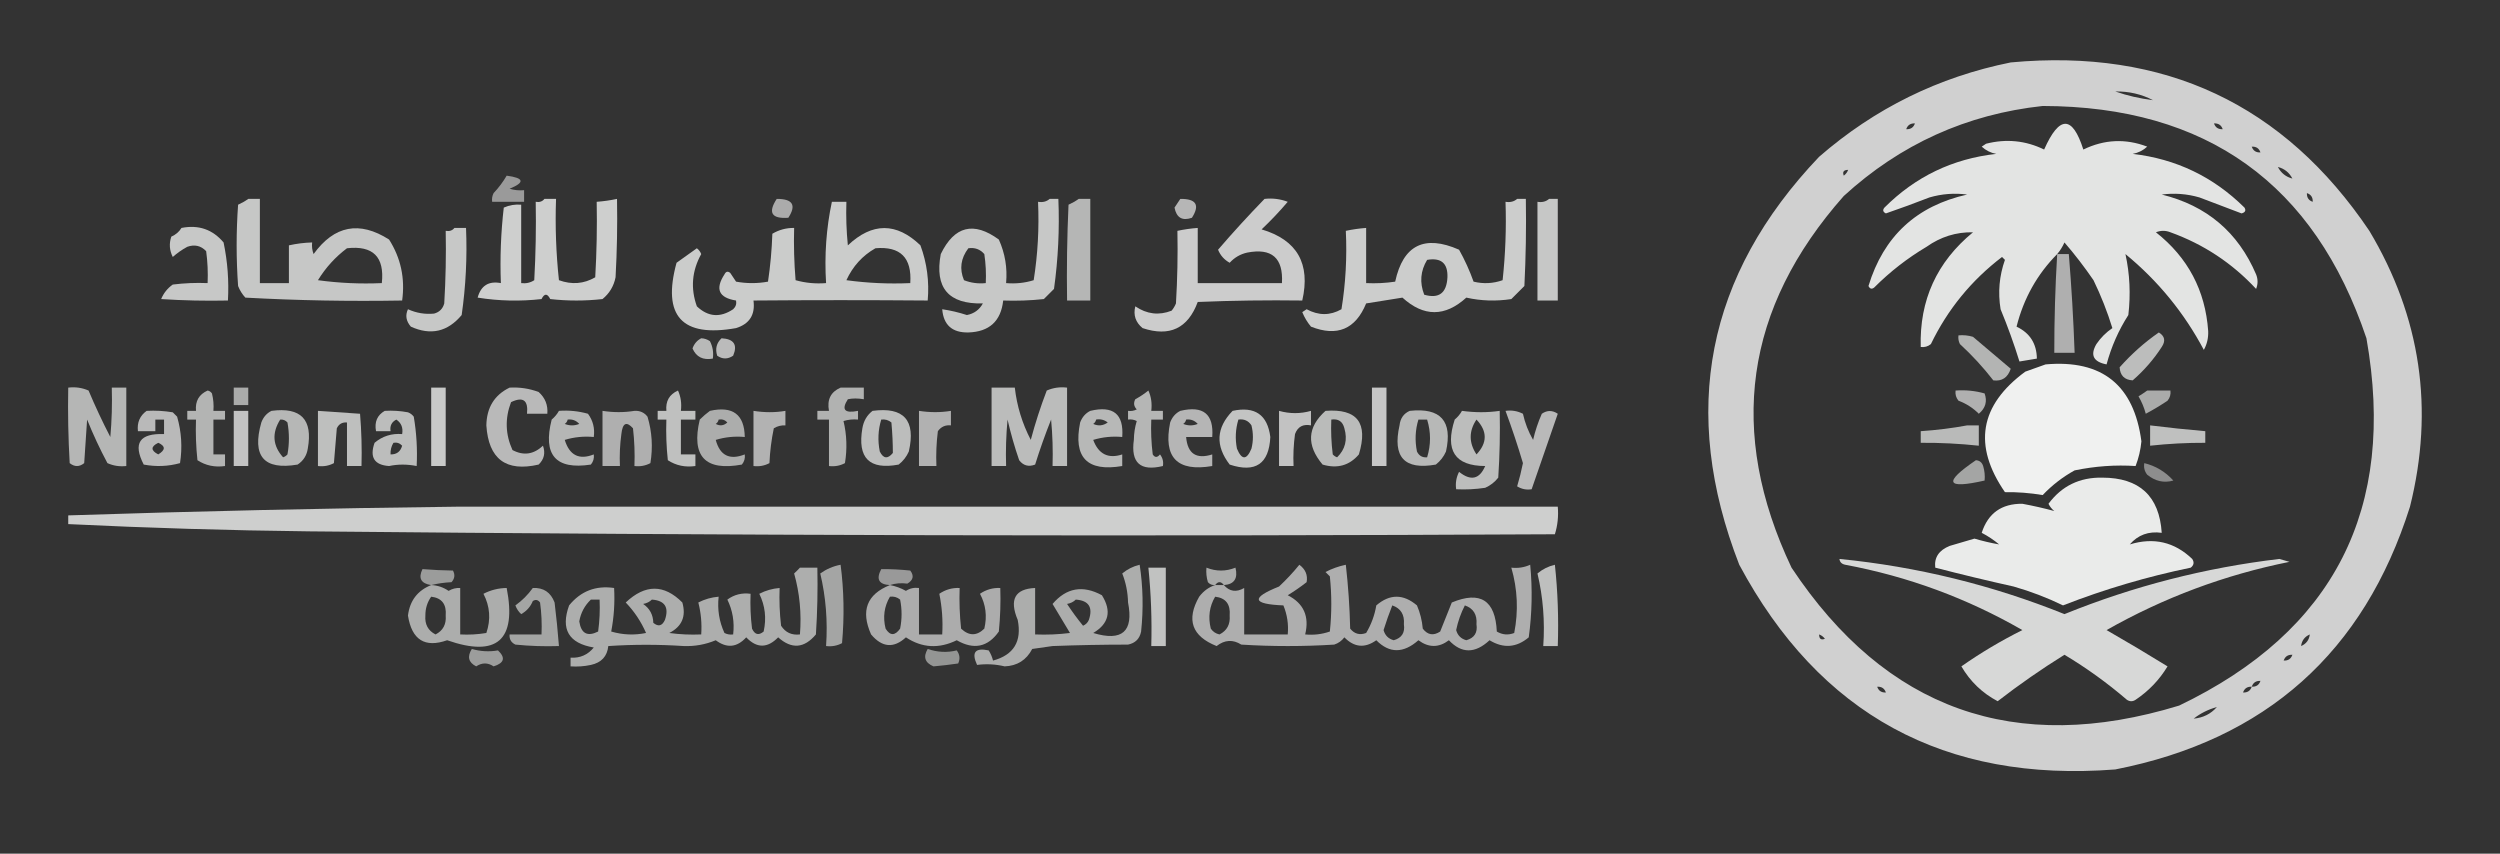 <?xml version="1.0" encoding="UTF-8"?>
<svg xmlns="http://www.w3.org/2000/svg" xmlns:xlink="http://www.w3.org/1999/xlink" version="1.1" width="861px" height="294px" style="shape-rendering:geometricPrecision; text-rendering:geometricPrecision; image-rendering:optimizeQuality; fill-rule:evenodd; clip-rule:evenodd">
  <rect width="100%" height="100%" fill="#333333" stroke="none"/>
  <g>
    <path style="opacity:0.769" fill="#fefffe" d="M 692.5,21.5 C 745.457,16.57 786.624,35.903 816,79.5C 833.737,109.197 838.404,140.864 830,174.5C 814.163,224.662 780.329,254.829 728.5,265C 669.766,269.558 626.599,246.058 599,194.5C 578.448,141.665 587.615,94.832 626.5,54C 645.662,37.339 667.662,26.505 692.5,21.5 Z M 728.5,31.5 C 733.192,31.425 737.526,32.425 741.5,34.5C 736.948,33.943 732.615,32.943 728.5,31.5 Z M 703.5,36.5 C 759.936,36.61 797.103,63.277 815,116.5C 825.396,175.213 803.896,217.379 750.5,243C 694.004,260.282 649.504,244.449 617,195.5C 594.842,148.748 600.842,106.082 635,67.5C 654.487,49.672 677.32,39.338 703.5,36.5 Z M 659.5,42.5 C 659.027,43.906 658.027,44.573 656.5,44.5C 656.973,43.094 657.973,42.427 659.5,42.5 Z M 762.5,42.5 C 764.027,42.427 765.027,43.094 765.5,44.5C 763.973,44.573 762.973,43.906 762.5,42.5 Z M 775.5,50.5 C 777.027,50.427 778.027,51.094 778.5,52.5C 776.973,52.573 775.973,51.906 775.5,50.5 Z M 784.5,57.5 C 786.749,58.08 788.415,59.413 789.5,61.5C 787.251,60.92 785.585,59.587 784.5,57.5 Z M 636.5,58.5 C 636.217,59.289 635.717,59.956 635,60.5C 634.472,59.184 634.972,58.517 636.5,58.5 Z M 794.5,66.5 C 795.906,66.973 796.573,67.973 796.5,69.5C 795.094,69.027 794.427,68.027 794.5,66.5 Z M 626.5,218.5 C 627.289,218.783 627.956,219.283 628.5,220C 627.184,220.528 626.517,220.028 626.5,218.5 Z M 795.5,218.5 C 795.262,220.404 794.262,221.738 792.5,222.5C 792.738,220.596 793.738,219.262 795.5,218.5 Z M 789.5,225.5 C 789.027,226.906 788.027,227.573 786.5,227.5C 786.973,226.094 787.973,225.427 789.5,225.5 Z M 778.5,234.5 C 778.027,235.906 777.027,236.573 775.5,236.5C 775.973,235.094 776.973,234.427 778.5,234.5 Z M 646.5,236.5 C 648.027,236.427 649.027,237.094 649.5,238.5C 647.973,238.573 646.973,237.906 646.5,236.5 Z M 775.5,236.5 C 775.027,237.906 774.027,238.573 772.5,238.5C 772.973,237.094 773.973,236.427 775.5,236.5 Z M 763.5,243.5 C 761.421,245.873 758.754,247.206 755.5,247.5C 757.849,245.659 760.515,244.326 763.5,243.5 Z"></path>
  </g>
  <g>
    <path style="opacity:0.864" fill="#fefffe" d="M 708.5,87.5 C 701.604,94.455 696.938,102.788 694.5,112.5C 699.091,114.673 701.425,118.34 701.5,123.5C 699.5,123.833 697.5,124.167 695.5,124.5C 693.625,118.435 691.458,112.435 689,106.5C 688.05,100.68 688.55,95.013 690.5,89.5C 690.167,89.167 689.833,88.833 689.5,88.5C 678.937,96.561 670.77,106.561 665,118.5C 663.989,119.337 662.822,119.67 661.5,119.5C 661.035,103.397 667.035,90.231 679.5,80C 673.691,79.892 668.358,81.558 663.5,85C 656.928,88.903 650.928,93.569 645.5,99C 644.668,99.688 644.002,99.521 643.5,98.5C 648.701,81.397 660.034,70.897 677.5,67C 673.112,66.423 668.779,66.756 664.5,68C 659.538,69.932 654.538,71.765 649.5,73.5C 648.479,72.998 648.312,72.332 649,71.5C 659.668,60.833 672.502,54.666 687.5,53C 685.579,52.64 683.912,51.806 682.5,50.5C 683,50.167 683.5,49.833 684,49.5C 690.961,47.727 697.627,48.393 704,51.5C 709.237,39.685 713.737,39.685 717.5,51.5C 724.722,47.995 732.055,47.661 739.5,50.5C 738.088,51.806 736.421,52.64 734.5,53C 749.46,54.73 762.293,60.897 773,71.5C 773.591,72.484 773.257,73.15 772,73.5C 767.167,71.667 762.333,69.833 757.5,68C 753.221,66.756 748.888,66.423 744.5,67C 759.961,70.802 770.795,79.968 777,94.5C 777.667,96.167 777.667,97.833 777,99.5C 768.763,90.628 758.93,84.128 747.5,80C 745.833,79.333 744.167,79.333 742.5,80C 753.509,88.686 759.509,100.019 760.5,114C 760.596,116.375 760.096,118.541 759,120.5C 752.209,107.708 743.209,96.707 732,87.5C 733.498,94.316 733.831,101.316 733,108.5C 729.637,113.745 727.137,119.412 725.5,125.5C 720.954,124.624 719.787,122.291 722,118.5C 723.509,116.29 725.342,114.457 727.5,113C 725.764,107.357 723.598,101.857 721,96.5C 717.909,91.986 714.575,87.653 711,83.5C 710.338,84.984 709.504,86.317 708.5,87.5 Z"></path>
  </g>
  <g>
    <path style="opacity:0.507" fill="#fefffe" d="M 174.5,60.5 C 180.526,61.303 180.859,62.803 175.5,65C 177.134,65.493 178.801,65.66 180.5,65.5C 180.5,66.833 180.5,68.167 180.5,69.5C 176.833,69.5 173.167,69.5 169.5,69.5C 169.351,68.448 169.517,67.448 170,66.5C 171.752,64.649 173.252,62.649 174.5,60.5 Z"></path>
  </g>
  <g>
    <path style="opacity:0.725" fill="#fefffe" d="M 85.5,68.5 C 86.833,68.5 88.167,68.5 89.5,68.5C 89.5,78.167 89.5,87.833 89.5,97.5C 92.833,97.5 96.167,97.5 99.5,97.5C 99.5,93.167 99.5,88.833 99.5,84.5C 102.127,83.908 104.794,83.575 107.5,83.5C 107.343,84.873 107.51,86.207 108,87.5C 115.132,77.656 123.799,75.989 134,82.5C 138.051,88.876 139.551,95.876 138.5,103.5C 120.453,103.82 102.453,103.487 84.5,102.5C 83.416,101.335 82.583,100.002 82,98.5C 81.333,89.167 81.333,79.833 82,70.5C 83.302,69.915 84.469,69.249 85.5,68.5 Z M 119.5,85.5 C 128.479,84.48 132.479,88.48 131.5,97.5C 124.137,97.831 116.803,97.497 109.5,96.5C 112.174,92.163 115.507,88.496 119.5,85.5 Z"></path>
  </g>
  <g>
    <path style="opacity:0.762" fill="#fefffe" d="M 187.5,68.5 C 188.833,68.5 190.167,68.5 191.5,68.5C 191.168,77.857 191.502,87.19 192.5,96.5C 196.915,98.107 201.082,97.774 205,95.5C 205.5,86.84 205.666,78.173 205.5,69.5C 207.861,69.326 210.194,68.993 212.5,68.5C 212.666,77.506 212.5,86.506 212,95.5C 211.394,98.548 209.894,101.048 207.5,103C 201.5,103.667 195.5,103.667 189.5,103C 188.5,101 187.5,101 186.5,103C 179.144,103.831 171.811,103.665 164.5,102.5C 165.63,98.369 168.297,96.702 172.5,97.5C 172.169,88.808 172.502,80.141 173.5,71.5C 175.409,70.652 177.409,70.318 179.5,70.5C 179.5,79.5 179.5,88.5 179.5,97.5C 181.144,97.713 182.644,97.38 184,96.5C 184.5,87.506 184.666,78.506 184.5,69.5C 185.791,69.737 186.791,69.404 187.5,68.5 Z"></path>
  </g>
  <g>
    <path style="opacity:0.589" fill="#fefffe" d="M 267.5,68.5 C 273.016,68.473 274.349,70.64 271.5,75C 265.738,75.418 264.404,73.251 267.5,68.5 Z"></path>
  </g>
  <g>
    <path style="opacity:0.729" fill="#fefffe" d="M 361.5,68.5 C 362.5,68.5 363.5,68.5 364.5,68.5C 364.926,78.912 364.426,89.246 363,99.5C 361.833,100.667 360.667,101.833 359.5,103C 354.845,103.499 350.179,103.666 345.5,103.5C 344.727,110.603 340.727,114.27 333.5,114.5C 327.944,114.607 324.944,111.94 324.5,106.5C 327.376,106.927 330.209,107.594 333,108.5C 335.475,108.016 337.308,106.683 338.5,104.5C 326.657,104.814 321.823,99.147 324,87.5C 328.681,77.831 335.348,76.164 344,82.5C 346.144,87.258 346.977,92.258 346.5,97.5C 349.777,97.784 352.943,97.451 356,96.5C 357.414,87.582 357.914,78.582 357.5,69.5C 359.099,69.768 360.432,69.434 361.5,68.5 Z M 333.5,85.5 C 335.722,85.178 337.556,85.845 339,87.5C 339.498,90.817 339.665,94.15 339.5,97.5C 336.881,97.768 334.381,97.435 332,96.5C 330.373,92.639 330.873,88.972 333.5,85.5 Z"></path>
  </g>
  <g>
    <path style="opacity:0.643" fill="#fefffe" d="M 371.5,68.5 C 372.833,68.5 374.167,68.5 375.5,68.5C 375.5,80.167 375.5,91.833 375.5,103.5C 372.833,103.5 370.167,103.5 367.5,103.5C 367.333,92.495 367.5,81.495 368,70.5C 369.302,69.915 370.469,69.249 371.5,68.5 Z"></path>
  </g>
  <g>
    <path style="opacity:0.644" fill="#fefffe" d="M 406.5,68.5 C 411.975,68.44 413.309,70.606 410.5,75C 407.186,76.165 405.186,74.998 404.5,71.5C 405.193,70.482 405.859,69.482 406.5,68.5 Z"></path>
  </g>
  <g>
    <path style="opacity:0.75" fill="#fefffe" d="M 435.5,68.5 C 438.247,68.187 440.914,68.52 443.5,69.5C 440.655,72.844 437.655,76.011 434.5,79C 446.743,82.636 451.409,90.803 448.5,103.5C 436.495,103.333 424.495,103.5 412.5,104C 409.137,113.101 402.804,116.101 393.5,113C 391.078,110.997 390.245,108.497 391,105.5C 394.965,108.207 399.132,108.707 403.5,107C 404.126,106.25 404.626,105.416 405,104.5C 405.5,96.173 405.666,87.84 405.5,79.5C 407.806,79.007 410.139,78.674 412.5,78.5C 412.5,84.833 412.5,91.167 412.5,97.5C 422.167,97.5 431.833,97.5 441.5,97.5C 442.004,88.837 438.004,85.337 429.5,87C 427.131,87.536 425.131,88.703 423.5,90.5C 421.625,89.46 420.292,87.96 419.5,86C 424.658,80.008 429.991,74.175 435.5,68.5 Z"></path>
  </g>
  <g>
    <path style="opacity:0.755" fill="#fefffe" d="M 522.5,68.5 C 523.5,68.5 524.5,68.5 525.5,68.5C 525.666,78.506 525.5,88.506 525,98.5C 523.5,100 522,101.5 520.5,103C 515.249,103.804 510.082,103.637 505,102.5C 497.667,109.167 490.333,109.167 483,102.5C 478.879,103.139 474.713,103.805 470.5,104.5C 466.853,113.386 460.52,116.052 451.5,112.5C 450.248,110.999 449.248,109.332 448.5,107.5C 449,107.167 449.5,106.833 450,106.5C 454.115,108.721 458.115,108.721 462,106.5C 463.443,97.608 463.943,88.608 463.5,79.5C 465.806,79.007 468.139,78.674 470.5,78.5C 470.5,84.833 470.5,91.167 470.5,97.5C 473.85,97.665 477.183,97.498 480.5,97C 483.228,84.413 490.561,80.746 502.5,86C 504.464,89.507 506.131,93.173 507.5,97C 510.882,97.824 514.216,97.657 517.5,96.5C 518.472,87.554 518.806,78.554 518.5,69.5C 520.099,69.768 521.432,69.434 522.5,68.5 Z M 491.5,89.5 C 496.331,88.667 498.664,90.667 498.5,95.5C 498.226,100.954 495.559,102.954 490.5,101.5C 488.87,97.297 489.203,93.297 491.5,89.5 Z"></path>
  </g>
  <g>
    <path style="opacity:0.723" fill="#fefffe" d="M 533.5,68.5 C 534.5,68.5 535.5,68.5 536.5,68.5C 536.5,80.167 536.5,91.833 536.5,103.5C 534.167,103.5 531.833,103.5 529.5,103.5C 529.5,92.167 529.5,80.833 529.5,69.5C 531.099,69.768 532.432,69.434 533.5,68.5 Z"></path>
  </g>
  <g>
    <path style="opacity:0.748" fill="#fefffe" d="M 286.5,69.5 C 288.167,69.5 289.833,69.5 291.5,69.5C 291.334,74.511 291.501,79.511 292,84.5C 300.406,76.56 308.739,76.56 317,84.5C 319.248,90.605 320.081,96.939 319.5,103.5C 299.436,103.331 279.436,103.331 259.5,103.5C 260.144,108.385 258.144,111.552 253.5,113C 234.826,116.326 227.993,108.826 233,90.5C 235.333,88.833 237.667,87.167 240,85.5C 240.692,86.025 241.192,86.692 241.5,87.5C 238.286,93.302 237.786,99.302 240,105.5C 243.855,109.157 248.022,109.49 252.5,106.5C 253.386,105.675 253.719,104.675 253.5,103.5C 247.548,102.549 246.215,99.549 249.5,94.5C 250.002,93.479 250.668,93.312 251.5,94C 252.167,95 252.833,96 253.5,97C 257.167,97.667 260.833,97.667 264.5,97C 265.309,91.583 265.809,86.083 266,80.5C 268.301,79.133 270.801,78.466 273.5,78.5C 273.334,84.509 273.501,90.509 274,96.5C 277.394,97.456 280.894,97.789 284.5,97.5C 283.903,87.903 284.569,78.57 286.5,69.5 Z M 301.5,85.5 C 310.088,84.755 314.088,88.755 313.5,97.5C 306.137,97.831 298.803,97.497 291.5,96.5C 293.712,91.689 297.045,88.022 301.5,85.5 Z"></path>
  </g>
  <g>
    <path style="opacity:0.728" fill="#fefffe" d="M 62.5,78.5 C 68.386,77.344 73.219,79.01 77,83.5C 78.377,90.076 78.877,96.743 78.5,103.5C 70.826,103.666 63.159,103.5 55.5,103C 56.364,100.929 57.697,99.262 59.5,98C 63.486,97.501 67.486,97.335 71.5,97.5C 71.665,93.818 71.499,90.152 71,86.5C 69.192,84.604 67.025,84.104 64.5,85C 62.695,85.972 61.028,87.139 59.5,88.5C 58.353,86.235 58.186,83.902 59,81.5C 60.519,80.837 61.685,79.837 62.5,78.5 Z"></path>
  </g>
  <g>
    <path style="opacity:0.729" fill="#fefffe" d="M 156.5,78.5 C 157.833,78.5 159.167,78.5 160.5,78.5C 160.923,88.58 160.423,98.58 159,108.5C 154.184,114.272 148.35,115.605 141.5,112.5C 139.849,110.598 139.516,108.598 140.5,106.5C 143.405,107.813 146.405,108.313 149.5,108C 151.333,107.5 152.5,106.333 153,104.5C 153.5,96.173 153.666,87.84 153.5,79.5C 154.791,79.737 155.791,79.404 156.5,78.5 Z"></path>
  </g>
  <g>
    <path style="opacity:0.608" fill="#fefffe" d="M 708.5,87.5 C 709.833,87.5 711.167,87.5 712.5,87.5C 713.432,98.803 714.099,110.136 714.5,121.5C 712.167,121.5 709.833,121.5 707.5,121.5C 707.486,110.154 707.819,98.82 708.5,87.5 Z"></path>
  </g>
  <g>
    <path style="opacity:0.672" fill="#fefffe" d="M 743.5,114.5 C 745.561,115.751 745.894,117.418 744.5,119.5C 741.756,123.751 738.422,127.585 734.5,131C 731.667,130.833 730.167,129.333 730,126.5C 734.099,121.892 738.599,117.892 743.5,114.5 Z"></path>
  </g>
  <g>
    <path style="opacity:0.629" fill="#fefffe" d="M 674.5,115.5 C 676.199,115.34 677.866,115.506 679.5,116C 683.833,119.667 688.167,123.333 692.5,127C 691.481,130.048 689.481,131.381 686.5,131C 683.035,126.533 679.202,122.367 675,118.5C 674.517,117.552 674.351,116.552 674.5,115.5 Z"></path>
  </g>
  <g>
    <path style="opacity:0.657" fill="#fefffe" d="M 241.5,116.5 C 242.583,116.539 243.583,116.873 244.5,117.5C 245.466,119.396 245.799,121.396 245.5,123.5C 242.119,124.112 239.786,122.946 238.5,120C 239.071,118.401 240.071,117.234 241.5,116.5 Z"></path>
  </g>
  <g>
    <path style="opacity:0.667" fill="#fefffe" d="M 248.5,116.5 C 252.757,116.735 254.09,118.735 252.5,122.5C 250.647,123.76 248.814,123.76 247,122.5C 246.257,120.126 246.757,118.126 248.5,116.5 Z"></path>
  </g>
  <g>
    <path style="opacity:0.927" fill="#fefffe" d="M 704.5,125.5 C 723.951,123.782 734.951,132.616 737.5,152C 737.225,154.931 736.559,157.765 735.5,160.5C 728.554,160.044 721.554,160.544 714.5,162C 710.405,164.259 706.738,167.093 703.5,170.5C 699.13,169.768 694.797,169.435 690.5,169.5C 679.425,153.421 681.759,139.588 697.5,128C 699.927,127.098 702.26,126.264 704.5,125.5 Z"></path>
  </g>
  <g>
    <path style="opacity:0.641" fill="#fefffe" d="M 23.5,133.5 C 25.924,133.192 28.257,133.526 30.5,134.5C 32.797,139.953 35.297,145.286 38,150.5C 38.499,144.843 38.666,139.176 38.5,133.5C 40.167,133.5 41.833,133.5 43.5,133.5C 43.5,142.5 43.5,151.5 43.5,160.5C 41.208,160.756 39.041,160.423 37,159.5C 34.393,154.62 32.06,149.62 30,144.5C 29.667,149.5 29.333,154.5 29,159.5C 27.333,160.833 25.667,160.833 24,159.5C 23.5,150.84 23.334,142.173 23.5,133.5 Z"></path>
  </g>
  <g>
    <path style="opacity:0.587" fill="#fefffe" d="M 80.5,133.5 C 82.167,133.5 83.833,133.5 85.5,133.5C 85.5,135.5 85.5,137.5 85.5,139.5C 83.833,139.5 82.167,139.5 80.5,139.5C 80.5,137.5 80.5,135.5 80.5,133.5 Z"></path>
  </g>
  <g>
    <path style="opacity:0.731" fill="#fefffe" d="M 148.5,133.5 C 150.167,133.5 151.833,133.5 153.5,133.5C 153.5,142.5 153.5,151.5 153.5,160.5C 151.833,160.5 150.167,160.5 148.5,160.5C 148.5,151.5 148.5,142.5 148.5,133.5 Z"></path>
  </g>
  <g>
    <path style="opacity:0.66" fill="#fefffe" d="M 175.5,133.5 C 178.941,133.301 182.274,133.801 185.5,135C 187.747,136.995 188.747,139.495 188.5,142.5C 186.167,142.5 183.833,142.5 181.5,142.5C 181.985,137.841 180.152,136.508 176,138.5C 173.871,144.104 174.038,149.604 176.5,155C 180.291,157.017 183.791,156.517 187,153.5C 187.896,156.025 187.396,158.192 185.5,160C 174.256,162.597 168.256,158.097 167.5,146.5C 167.616,140.358 170.283,136.025 175.5,133.5 Z"></path>
  </g>
  <g>
    <path style="opacity:0.623" fill="#fefffe" d="M 289.5,133.5 C 292.167,133.5 294.833,133.5 297.5,133.5C 297.5,134.833 297.5,136.167 297.5,137.5C 295.459,137.146 293.626,137.146 292,137.5C 289.699,141.107 290.866,142.441 295.5,141.5C 295.5,142.5 295.5,143.5 295.5,144.5C 293.801,144.34 292.134,144.506 290.5,145C 291.635,149.748 291.802,154.581 291,159.5C 289.301,160.406 287.467,160.739 285.5,160.5C 285.5,155.167 285.5,149.833 285.5,144.5C 284.167,144.5 282.833,144.5 281.5,144.5C 281.5,143.5 281.5,142.5 281.5,141.5C 282.833,141.5 284.167,141.5 285.5,141.5C 284.775,137.634 286.108,134.967 289.5,133.5 Z"></path>
  </g>
  <g>
    <path style="opacity:0.668" fill="#fefffe" d="M 341.5,133.5 C 344.167,133.5 346.833,133.5 349.5,133.5C 350.217,139.82 352.051,145.82 355,151.5C 356.533,145.735 358.366,140.068 360.5,134.5C 362.743,133.526 365.076,133.192 367.5,133.5C 367.5,142.5 367.5,151.5 367.5,160.5C 365.833,160.5 364.167,160.5 362.5,160.5C 362.666,155.156 362.499,149.823 362,144.5C 359.956,149.634 358.123,154.801 356.5,160C 354.251,160.863 352.418,160.363 351,158.5C 349.414,153.903 348.081,149.236 347,144.5C 346.501,149.823 346.334,155.156 346.5,160.5C 344.833,160.5 343.167,160.5 341.5,160.5C 341.5,151.5 341.5,142.5 341.5,133.5 Z"></path>
  </g>
  <g>
    <path style="opacity:0.722" fill="#fefffe" d="M 472.5,133.5 C 474.167,133.5 475.833,133.5 477.5,133.5C 477.5,142.5 477.5,151.5 477.5,160.5C 475.833,160.5 474.167,160.5 472.5,160.5C 472.5,151.5 472.5,142.5 472.5,133.5 Z"></path>
  </g>
  <g>
    <path style="opacity:0.631" fill="#fefffe" d="M 71.5,134.5 C 72.117,134.611 72.617,134.944 73,135.5C 73.496,137.473 73.662,139.473 73.5,141.5C 74.833,141.5 76.167,141.5 77.5,141.5C 77.5,142.5 77.5,143.5 77.5,144.5C 76.167,144.5 74.833,144.5 73.5,144.5C 73.5,148.5 73.5,152.5 73.5,156.5C 74.833,156.5 76.167,156.5 77.5,156.5C 77.5,157.833 77.5,159.167 77.5,160.5C 73.993,161.006 70.826,160.34 68,158.5C 67.501,153.845 67.334,149.179 67.5,144.5C 66.5,144.5 65.5,144.5 64.5,144.5C 64.5,143.5 64.5,142.5 64.5,141.5C 65.5,141.5 66.5,141.5 67.5,141.5C 67.187,138.163 68.52,135.829 71.5,134.5 Z"></path>
  </g>
  <g>
    <path style="opacity:0.689" fill="#fefffe" d="M 233.5,134.5 C 234.468,136.607 234.802,138.941 234.5,141.5C 236.167,141.5 237.833,141.5 239.5,141.5C 239.5,142.5 239.5,143.5 239.5,144.5C 237.833,144.5 236.167,144.5 234.5,144.5C 234.5,148.5 234.5,152.5 234.5,156.5C 236.167,156.5 237.833,156.5 239.5,156.5C 239.5,157.833 239.5,159.167 239.5,160.5C 235.993,161.006 232.826,160.34 230,158.5C 229.501,153.845 229.334,149.179 229.5,144.5C 228.5,144.5 227.5,144.5 226.5,144.5C 226.5,143.5 226.5,142.5 226.5,141.5C 227.5,141.5 228.5,141.5 229.5,141.5C 229.187,138.163 230.52,135.829 233.5,134.5 Z"></path>
  </g>
  <g>
    <path style="opacity:0.641" fill="#fefffe" d="M 395.5,134.5 C 396.468,136.607 396.802,138.941 396.5,141.5C 397.833,141.5 399.167,141.5 400.5,141.5C 400.5,142.5 400.5,143.5 400.5,144.5C 399.167,144.5 397.833,144.5 396.5,144.5C 396.334,148.514 396.501,152.514 397,156.5C 397.741,157.641 398.575,157.641 399.5,156.5C 400.429,157.689 400.762,159.022 400.5,160.5C 392.733,162.399 389.4,159.399 390.5,151.5C 390.532,149.241 390.866,147.075 391.5,145C 390.552,144.517 389.552,144.351 388.5,144.5C 388.5,143.5 388.5,142.5 388.5,141.5C 389.552,141.649 390.552,141.483 391.5,141C 390.483,139.951 390.316,138.784 391,137.5C 392.652,136.601 394.152,135.601 395.5,134.5 Z"></path>
  </g>
  <g>
    <path style="opacity:0.612" fill="#fefffe" d="M 673.5,134.5 C 676.909,134.249 680.242,134.583 683.5,135.5C 684.48,138.233 683.814,140.567 681.5,142.5C 679.507,140.501 677.173,139.001 674.5,138C 673.663,136.989 673.33,135.822 673.5,134.5 Z"></path>
  </g>
  <g>
    <path style="opacity:0.587" fill="#fefffe" d="M 739.5,134.5 C 742.167,134.5 744.833,134.5 747.5,134.5C 747.67,135.822 747.337,136.989 746.5,138C 744.083,139.626 741.583,141.126 739,142.5C 738.443,140.385 737.609,138.385 736.5,136.5C 737.602,135.824 738.602,135.158 739.5,134.5 Z"></path>
  </g>
  <g>
    <path style="opacity:0.66" fill="#fefffe" d="M 50.5,141.5 C 53.518,141.335 56.518,141.502 59.5,142C 60,142.5 60.5,143 61,143.5C 62.506,148.746 62.839,154.079 62,159.5C 57.922,160.629 53.755,160.796 49.5,160C 45.715,152.669 48.049,149.169 56.5,149.5C 56.5,147.833 56.5,146.167 56.5,144.5C 55.5,144.5 54.5,144.5 53.5,144.5C 53.5,145.833 53.5,147.167 53.5,148.5C 51.5,148.5 49.5,148.5 47.5,148.5C 47.166,145.509 48.166,143.176 50.5,141.5 Z M 54.5,152.5 C 57.041,153.623 57.041,154.956 54.5,156.5C 51.875,155.135 51.875,153.802 54.5,152.5 Z"></path>
  </g>
  <g>
    <path style="opacity:0.706" fill="#fefffe" d="M 80.5,141.5 C 82.167,141.5 83.833,141.5 85.5,141.5C 85.5,147.833 85.5,154.167 85.5,160.5C 83.833,160.5 82.167,160.5 80.5,160.5C 80.5,154.167 80.5,147.833 80.5,141.5 Z"></path>
  </g>
  <g>
    <path style="opacity:0.647" fill="#fefffe" d="M 93.5,141.5 C 103.639,140.138 107.805,144.471 106,154.5C 105.654,156.848 104.487,158.681 102.5,160C 90.868,161.974 86.702,157.141 90,145.5C 90.69,143.65 91.856,142.316 93.5,141.5 Z M 96.5,144.5 C 97.496,144.414 98.329,144.748 99,145.5C 99.667,149.167 99.667,152.833 99,156.5C 98.586,156.957 98.086,157.291 97.5,157.5C 93.909,153.504 93.576,149.17 96.5,144.5 Z"></path>
  </g>
  <g>
    <path style="opacity:0.685" fill="#fefffe" d="M 109.5,141.5 C 114.274,141.807 119.107,142.14 124,142.5C 124.499,148.491 124.666,154.491 124.5,160.5C 122.833,160.5 121.167,160.5 119.5,160.5C 119.5,155.5 119.5,150.5 119.5,145.5C 117.876,145.36 116.71,146.027 116,147.5C 115.667,151.5 115.333,155.5 115,159.5C 113.301,160.406 111.467,160.739 109.5,160.5C 109.5,154.167 109.5,147.833 109.5,141.5 Z"></path>
  </g>
  <g>
    <path style="opacity:0.677" fill="#fefffe" d="M 132.5,141.5 C 135.187,141.336 137.854,141.503 140.5,142C 141.308,142.308 141.975,142.808 142.5,143.5C 143.454,149.104 143.788,154.771 143.5,160.5C 140.198,159.846 137.031,159.846 134,160.5C 128.91,160.151 127.243,157.485 129,152.5C 131.718,150.206 134.885,149.206 138.5,149.5C 138.884,147.335 138.217,145.668 136.5,144.5C 134.889,145.32 134.222,146.654 134.5,148.5C 132.833,148.5 131.167,148.5 129.5,148.5C 128.909,145.325 129.909,142.991 132.5,141.5 Z M 135.5,152.5 C 136.675,152.281 137.675,152.614 138.5,153.5C 137.923,155.55 136.59,156.55 134.5,156.5C 134.433,155.041 134.766,153.708 135.5,152.5 Z"></path>
  </g>
  <g>
    <path style="opacity:0.642" fill="#fefffe" d="M 192.5,141.5 C 195.909,141.249 199.242,141.583 202.5,142.5C 204.229,144.851 204.896,147.518 204.5,150.5C 201.102,150.18 197.768,150.513 194.5,151.5C 196.13,156.83 199.464,158.497 204.5,156.5C 204.67,157.822 204.337,158.989 203.5,160C 191.383,161.871 186.883,156.704 190,144.5C 191.045,143.627 191.878,142.627 192.5,141.5 Z M 195.5,144.5 C 197.103,144.312 198.437,144.812 199.5,146C 197.833,146.667 196.167,146.667 194.5,146C 195.056,145.617 195.389,145.117 195.5,144.5 Z"></path>
  </g>
  <g>
    <path style="opacity:0.608" fill="#fefffe" d="M 207.5,141.5 C 211.249,142.083 214.916,142.083 218.5,141.5C 220.374,141.39 221.874,142.056 223,143.5C 224.563,148.718 224.896,154.051 224,159.5C 222.301,160.406 220.467,160.739 218.5,160.5C 218.666,156.154 218.499,151.821 218,147.5C 215.74,145.003 214.407,145.67 214,149.5C 213.501,153.152 213.335,156.818 213.5,160.5C 211.5,160.5 209.5,160.5 207.5,160.5C 207.5,154.167 207.5,147.833 207.5,141.5 Z"></path>
  </g>
  <g>
    <path style="opacity:0.598" fill="#fefffe" d="M 244.5,141.5 C 252.369,139.739 256.369,142.739 256.5,150.5C 253.102,150.18 249.768,150.513 246.5,151.5C 247.935,156.884 251.268,158.551 256.5,156.5C 256.67,157.822 256.337,158.989 255.5,160C 242.828,162.325 237.994,157.159 241,144.5C 242.145,143.364 243.312,142.364 244.5,141.5 Z M 247.5,144.5 C 248.675,144.281 249.675,144.614 250.5,145.5C 249.277,146.614 247.944,146.781 246.5,146C 247.056,145.617 247.389,145.117 247.5,144.5 Z"></path>
  </g>
  <g>
    <path style="opacity:0.624" fill="#fefffe" d="M 259.5,141.5 C 263.315,142.105 266.982,142.105 270.5,141.5C 270.5,143.167 270.5,144.833 270.5,146.5C 269.07,146.421 267.736,146.754 266.5,147.5C 265.673,151.459 265.173,155.459 265,159.5C 263.301,160.406 261.467,160.739 259.5,160.5C 259.5,154.167 259.5,147.833 259.5,141.5 Z"></path>
  </g>
  <g>
    <path style="opacity:0.674" fill="#fefffe" d="M 300.5,141.5 C 311.299,140.058 315.466,144.724 313,155.5C 312.215,157.286 311.049,158.786 309.5,160C 299.408,161.908 295.241,157.741 297,147.5C 297.424,144.975 298.59,142.975 300.5,141.5 Z M 303.5,144.5 C 304.822,144.33 305.989,144.663 307,145.5C 307.334,149.199 307.501,152.699 307.5,156C 305.723,158.152 304.223,157.985 303,155.5C 302.245,151.745 302.411,148.078 303.5,144.5 Z"></path>
  </g>
  <g>
    <path style="opacity:0.616" fill="#fefffe" d="M 316.5,141.5 C 320.263,142.087 323.929,142.087 327.5,141.5C 327.5,143.167 327.5,144.833 327.5,146.5C 325.61,146.297 324.11,146.963 323,148.5C 322.501,152.486 322.334,156.486 322.5,160.5C 320.5,160.5 318.5,160.5 316.5,160.5C 316.5,154.167 316.5,147.833 316.5,141.5 Z"></path>
  </g>
  <g>
    <path style="opacity:0.65" fill="#fefffe" d="M 375.5,141.5 C 383.416,139.6 387.083,142.6 386.5,150.5C 383.102,150.18 379.768,150.513 376.5,151.5C 378.335,156.418 381.669,158.085 386.5,156.5C 386.5,157.833 386.5,159.167 386.5,160.5C 374.396,162.563 369.563,157.563 372,145.5C 372.69,143.65 373.856,142.316 375.5,141.5 Z M 377.5,144.5 C 378.978,144.238 380.311,144.571 381.5,145.5C 379.926,146.631 378.259,146.798 376.5,146C 377.056,145.617 377.389,145.117 377.5,144.5 Z"></path>
  </g>
  <g>
    <path style="opacity:0.636" fill="#fefffe" d="M 406.5,141.5 C 414.416,139.6 418.083,142.6 417.5,150.5C 414.5,150.5 411.5,150.5 408.5,150.5C 408.989,156.245 411.989,158.245 417.5,156.5C 417.5,157.833 417.5,159.167 417.5,160.5C 405.396,162.563 400.563,157.563 403,145.5C 403.69,143.65 404.856,142.316 406.5,141.5 Z M 408.5,144.5 C 410.103,144.312 411.437,144.812 412.5,146C 410.833,146.667 409.167,146.667 407.5,146C 408.056,145.617 408.389,145.117 408.5,144.5 Z"></path>
  </g>
  <g>
    <path style="opacity:0.708" fill="#fefffe" d="M 424.5,141.5 C 432.199,139.838 436.533,142.838 437.5,150.5C 437.053,159.772 432.386,162.938 423.5,160C 418.506,153.496 418.839,147.329 424.5,141.5 Z M 426.5,144.5 C 428.451,144.227 429.951,144.893 431,146.5C 431.667,149.167 431.667,151.833 431,154.5C 429.333,158.5 427.667,158.5 426,154.5C 425.341,151.112 425.508,147.779 426.5,144.5 Z"></path>
  </g>
  <g>
    <path style="opacity:0.703" fill="#fefffe" d="M 440.5,141.5 C 444.206,142.539 447.873,142.539 451.5,141.5C 451.5,143.167 451.5,144.833 451.5,146.5C 448.762,145.965 446.928,146.965 446,149.5C 445.501,153.152 445.335,156.818 445.5,160.5C 443.833,160.5 442.167,160.5 440.5,160.5C 440.5,154.167 440.5,147.833 440.5,141.5 Z"></path>
  </g>
  <g>
    <path style="opacity:0.665" fill="#fefffe" d="M 456.5,141.5 C 467.446,140.66 471.279,145.66 468,156.5C 464.736,160.328 460.569,161.495 455.5,160C 449.88,153.309 450.213,147.142 456.5,141.5 Z M 458.5,144.5 C 460.911,144.137 462.411,145.137 463,147.5C 464.138,151.43 463.305,154.764 460.5,157.5C 459.914,157.291 459.414,156.957 459,156.5C 458.501,152.514 458.334,148.514 458.5,144.5 Z"></path>
  </g>
  <g>
    <path style="opacity:0.65" fill="#fefffe" d="M 485.5,141.5 C 496.16,140.328 500.327,144.994 498,155.5C 497.215,157.286 496.049,158.786 494.5,160C 483.688,161.938 479.521,157.438 482,146.5C 482.257,144.093 483.424,142.427 485.5,141.5 Z M 488.5,144.5 C 489.5,144.5 490.5,144.5 491.5,144.5C 492.833,148.833 492.833,153.167 491.5,157.5C 489.876,157.64 488.71,156.973 488,155.5C 487.245,151.745 487.411,148.078 488.5,144.5 Z"></path>
  </g>
  <g>
    <path style="opacity:0.672" fill="#fefffe" d="M 503.5,141.5 C 507.979,142.113 512.312,142.113 516.5,141.5C 516.666,149.174 516.5,156.841 516,164.5C 514.786,166.049 513.286,167.215 511.5,168C 508.183,168.498 504.85,168.665 501.5,168.5C 501.201,166.396 501.534,164.396 502.5,162.5C 506.538,165.739 509.538,165.072 511.5,160.5C 501.051,160.467 497.551,155.133 501,144.5C 502.045,143.627 502.878,142.627 503.5,141.5 Z M 508.5,144.5 C 512.279,148.502 512.279,152.502 508.5,156.5C 505.841,152.468 505.841,148.468 508.5,144.5 Z"></path>
  </g>
  <g>
    <path style="opacity:0.655" fill="#fefffe" d="M 518.5,141.5 C 520.604,141.201 522.604,141.534 524.5,142.5C 525.215,145.709 526.382,148.709 528,151.5C 528.714,148.405 529.714,145.405 531,142.5C 532.814,141.24 534.647,141.24 536.5,142.5C 533.492,151.191 530.492,159.857 527.5,168.5C 525.712,168.785 524.045,168.452 522.5,167.5C 523.292,164.874 523.959,162.208 524.5,159.5C 522.691,153.408 520.691,147.408 518.5,141.5 Z"></path>
  </g>
  <g>
    <path style="opacity:0.661" fill="#fefffe" d="M 677.5,146.5 C 678.833,146.5 680.167,146.5 681.5,146.5C 681.5,148.833 681.5,151.167 681.5,153.5C 674.857,152.788 668.191,152.454 661.5,152.5C 661.5,151.167 661.5,149.833 661.5,148.5C 667.009,148.125 672.342,147.458 677.5,146.5 Z"></path>
  </g>
  <g>
    <path style="opacity:0.69" fill="#fefffe" d="M 740.5,146.5 C 746.814,147.286 753.147,147.953 759.5,148.5C 759.5,149.833 759.5,151.167 759.5,152.5C 753.143,152.476 746.81,152.81 740.5,153.5C 740.5,151.167 740.5,148.833 740.5,146.5 Z"></path>
  </g>
  <g>
    <path style="opacity:0.555" fill="#fefffe" d="M 680.5,158.5 C 681.75,158.577 682.583,159.244 683,160.5C 683.494,162.134 683.66,163.801 683.5,165.5C 670.181,168.527 669.181,166.194 680.5,158.5 Z"></path>
  </g>
  <g>
    <path style="opacity:0.441" fill="#fefffe" d="M 738.5,159.5 C 742.432,160.468 745.766,162.468 748.5,165.5C 745.282,166.423 742.282,165.757 739.5,163.5C 738.571,162.311 738.238,160.978 738.5,159.5 Z"></path>
  </g>
  <g>
    <path style="opacity:0.9" fill="#fefffe" d="M 733.5,187.5 C 741.727,184.98 748.894,186.647 755,192.5C 755.749,193.635 755.583,194.635 754.5,195.5C 739.456,198.594 724.79,202.927 710.5,208.5C 705.029,205.843 699.362,203.676 693.5,202C 684.46,199.99 675.46,197.823 666.5,195.5C 666.093,192 667.759,189.5 671.5,188C 674.365,187.163 677.198,186.33 680,185.5C 682.778,186.325 685.611,186.992 688.5,187.5C 686.711,185.993 684.711,184.66 682.5,183.5C 684.68,176.762 689.347,173.429 696.5,173.5C 700.313,174.206 703.98,175.039 707.5,176C 706.643,175.311 705.977,174.478 705.5,173.5C 710.065,167.359 716.232,164.359 724,164.5C 736.837,164.507 743.67,170.841 744.5,183.5C 739.988,182.889 736.322,184.222 733.5,187.5 Z"></path>
  </g>
  <g>
    <path style="opacity:0.763" fill="#fefffe" d="M 157.5,174.5 C 283.833,174.5 410.167,174.5 536.5,174.5C 536.784,177.777 536.451,180.943 535.5,184C 392.497,184.762 249.497,184.428 106.5,183C 78.812,182.68 51.146,181.847 23.5,180.5C 23.5,179.5 23.5,178.5 23.5,177.5C 68.309,176.026 112.976,175.026 157.5,174.5 Z"></path>
  </g>
  <g>
    <path style="opacity:0.805" fill="#fefffe" d="M 633.5,192.5 C 660.276,195.154 686.109,201.487 711,211.5C 734.765,201.868 759.431,195.535 785,192.5C 786.167,192.833 787.333,193.167 788.5,193.5C 766.226,197.973 745.226,205.806 725.5,217C 732.624,221.083 739.624,225.249 746.5,229.5C 743.69,234.144 740.023,237.977 735.5,241C 734.5,241.667 733.5,241.667 732.5,241C 725.758,235.215 718.591,230.049 711,225.5C 703.057,230.444 695.391,235.777 688,241.5C 682.704,238.705 678.538,234.705 675.5,229.5C 682.134,224.844 689.134,220.678 696.5,217C 677.471,206.045 657.137,198.545 635.5,194.5C 634.287,194.253 633.62,193.586 633.5,192.5 Z"></path>
  </g>
  <g>
    <path style="opacity:0.559" fill="#fefffe" d="M 289.5,194.5 C 290.657,203.324 290.824,212.324 290,221.5C 288.301,222.406 286.467,222.739 284.5,222.5C 285.094,213.965 284.427,205.632 282.5,197.5C 284.621,195.982 286.954,194.982 289.5,194.5 Z"></path>
  </g>
  <g>
    <path style="opacity:0.594" fill="#fefffe" d="M 392.5,194.5 C 393.656,201.989 393.822,209.655 393,217.5C 392.505,219.99 391.005,221.49 388.5,222C 379.793,222.005 371.126,222.172 362.5,222.5C 360.167,222.833 357.833,223.167 355.5,223.5C 353.499,227.332 350.333,229.332 346,229.5C 342.86,228.745 339.693,228.578 336.5,229C 334.5,224.667 335.833,223 340.5,224C 341.191,225.067 341.691,226.234 342,227.5C 349.14,225.566 351.974,220.899 350.5,213.5C 347.545,206.463 349.545,202.797 356.5,202.5C 356.5,207.833 356.5,213.167 356.5,218.5C 360.514,218.666 364.514,218.499 368.5,218C 366.501,214.675 364.501,211.341 362.5,208C 367.256,202.426 372.923,201.426 379.5,205C 382.916,210.464 381.916,214.797 376.5,218C 386.46,221.006 390.46,217.506 388.5,207.5C 388.411,203.972 387.744,200.638 386.5,197.5C 388.282,196.016 390.282,195.016 392.5,194.5 Z M 370.5,206.5 C 374.976,206.822 376.476,209.156 375,213.5C 374.612,214.428 373.945,215.095 373,215.5C 371.054,213.119 369.221,210.619 367.5,208C 368.737,207.768 369.737,207.268 370.5,206.5 Z"></path>
  </g>
  <g>
    <path style="opacity:0.604" fill="#fefffe" d="M 418.5,201.5 C 419.5,201.5 420.5,201.5 421.5,201.5C 423.452,203.742 425.785,204.076 428.5,202.5C 428.5,207.833 428.5,213.167 428.5,218.5C 433.5,218.5 438.5,218.5 443.5,218.5C 443.816,215.022 443.316,211.688 442,208.5C 431.236,208.066 430.736,205.899 440.5,202C 443.017,199.651 445.35,197.151 447.5,194.5C 449.603,196.064 450.436,198.064 450,200.5C 447.92,202.123 445.754,203.623 443.5,205C 449.007,207.806 451.007,212.306 449.5,218.5C 452.448,218.777 455.281,218.444 458,217.5C 458.667,211.167 458.667,204.833 458,198.5C 457.5,198 457,197.5 456.5,197C 458.679,195.858 461.012,195.025 463.5,194.5C 464.331,201.811 464.831,209.144 465,216.5C 466.466,218.325 468.299,218.825 470.5,218C 472.255,215.07 473.422,211.903 474,208.5C 478.627,204.514 483.294,204.514 488,208.5C 489.092,211.044 489.759,213.711 490,216.5C 491.67,218.698 493.67,219.032 496,217.5C 497.333,214.167 498.667,210.833 500,207.5C 509.845,203.405 515.011,206.738 515.5,217.5C 517.421,218.641 519.421,218.808 521.5,218C 522.983,210.419 522.649,202.919 520.5,195.5C 522.792,195.756 524.959,195.423 527,194.5C 527.803,202.882 527.636,211.215 526.5,219.5C 522.269,223.064 517.769,223.398 513,220.5C 508.024,225.132 503.357,225.132 499,220.5C 495.536,223.113 492.036,223.113 488.5,220.5C 483.33,225.062 478.496,225.062 474,220.5C 470.064,223.314 466.397,222.981 463,219.5C 462.097,220.701 460.931,221.535 459.5,222C 448.833,222.667 438.167,222.667 427.5,222C 424.614,220.17 421.781,220.336 419,222.5C 410.471,219.113 408.471,213.447 413,205.5C 414.5,203.531 416.333,202.198 418.5,201.5 Z M 418.5,205.5 C 422.158,205.935 423.825,208.101 423.5,212C 423.74,215.026 422.573,217.192 420,218.5C 418.739,218.241 417.739,217.574 417,216.5C 416.013,212.525 416.513,208.859 418.5,205.5 Z M 479.5,208.5 C 482.436,209.515 483.769,211.682 483.5,215C 483.934,217.892 482.768,219.725 480,220.5C 478.167,220 477,218.833 476.5,217C 477.41,214.101 478.41,211.267 479.5,208.5 Z M 504.5,208.5 C 507.436,209.515 508.769,211.682 508.5,215C 508.934,217.892 507.768,219.725 505,220.5C 503.167,220 502,218.833 501.5,217C 502.123,213.996 503.123,211.162 504.5,208.5 Z"></path>
  </g>
  <g>
    <path style="opacity:0.685" fill="#fefffe" d="M 535.5,194.5 C 536.494,203.652 536.827,212.985 536.5,222.5C 534.833,222.5 533.167,222.5 531.5,222.5C 532.094,213.965 531.427,205.632 529.5,197.5C 531.282,196.016 533.282,195.016 535.5,194.5 Z"></path>
  </g>
  <g>
    <path style="opacity:0.513" fill="#fefffe" d="M 148.5,201.5 C 144.987,200.972 143.987,199.138 145.5,196C 149.041,196.287 152.541,196.454 156,196.5C 156.781,197.944 156.614,199.277 155.5,200.5C 153.074,200.619 150.74,200.953 148.5,201.5 Z"></path>
  </g>
  <g>
    <path style="opacity:0.602" fill="#fefffe" d="M 275.5,195.5 C 277.5,195.5 279.5,195.5 281.5,195.5C 281.666,203.174 281.5,210.841 281,218.5C 276.959,223.313 272.625,223.646 268,219.5C 264.284,223.305 260.618,223.305 257,219.5C 253.81,223.005 250.31,223.338 246.5,220.5C 242.996,221.966 239.33,222.633 235.5,222.5C 226.868,221.924 218.201,221.924 209.5,222.5C 209.128,226.043 207.128,228.21 203.5,229C 201.19,229.497 198.857,229.663 196.5,229.5C 196.5,228.5 196.5,227.5 196.5,226.5C 199.765,226.701 202.431,225.534 204.5,223C 195.86,221.551 193.026,216.718 196,208.5C 200.017,203.576 205.184,201.576 211.5,202.5C 211.781,207.565 211.448,212.565 210.5,217.5C 214.459,218.66 218.459,218.827 222.5,218C 220.787,214.07 218.453,210.57 215.5,207.5C 222.205,201.163 228.705,201.163 235,207.5C 236.361,212.274 234.861,215.774 230.5,218C 234.152,218.499 237.818,218.665 241.5,218.5C 241.759,214.76 241.426,211.094 240.5,207.5C 242.707,206.365 245.04,205.699 247.5,205.5C 247.021,209.911 247.688,214.078 249.5,218C 250.448,218.483 251.448,218.649 252.5,218.5C 252.997,214.241 252.331,210.241 250.5,206.5C 252.851,204.771 255.518,204.104 258.5,204.5C 258.334,208.514 258.501,212.514 259,216.5C 259.953,218.592 261.286,218.925 263,217.5C 264.012,212.925 263.512,208.592 261.5,204.5C 263.707,203.365 266.04,202.699 268.5,202.5C 268.334,206.846 268.501,211.179 269,215.5C 270.508,217.838 272.675,218.838 275.5,218.5C 276.078,211.287 275.412,204.287 273.5,197.5C 274.243,196.818 274.909,196.151 275.5,195.5 Z M 203.5,206.5 C 204.5,206.5 205.5,206.5 206.5,206.5C 206.665,210.182 206.499,213.848 206,217.5C 202.295,219.355 200.129,218.189 199.5,214C 200.026,211.037 201.359,208.537 203.5,206.5 Z M 224.5,206.5 C 228.976,206.822 230.476,209.156 229,213.5C 228.047,215.592 226.714,215.925 225,214.5C 224.934,211.724 223.768,209.558 221.5,208C 222.737,207.768 223.737,207.268 224.5,206.5 Z"></path>
  </g>
  <g>
    <path style="opacity:0.499" fill="#fefffe" d="M 306.5,201.5 C 302.65,201.299 301.65,199.466 303.5,196C 306.768,195.976 310.102,196.143 313.5,196.5C 314.859,198.306 314.525,199.806 312.5,201C 310.321,200.716 308.321,200.883 306.5,201.5 Z"></path>
  </g>
  <g>
    <path style="opacity:0.7" fill="#fefffe" d="M 395.5,195.5 C 397.5,195.5 399.5,195.5 401.5,195.5C 401.5,204.5 401.5,213.5 401.5,222.5C 399.833,222.5 398.167,222.5 396.5,222.5C 396.748,213.46 396.415,204.46 395.5,195.5 Z"></path>
  </g>
  <g>
    <path style="opacity:0.588" fill="#fefffe" d="M 421.5,201.5 C 420.5,200.167 419.5,200.167 418.5,201.5C 417.504,201.586 416.671,201.252 416,200.5C 415.506,198.866 415.34,197.199 415.5,195.5C 418.833,196.833 422.167,196.833 425.5,195.5C 426.401,199.241 425.068,201.241 421.5,201.5 Z"></path>
  </g>
  <g>
    <path style="opacity:0.594" fill="#fefffe" d="M 148.5,201.5 C 150.677,201.586 152.677,202.253 154.5,203.5C 155.736,202.754 157.07,202.421 158.5,202.5C 158.5,207.833 158.5,213.167 158.5,218.5C 161.518,218.665 164.518,218.498 167.5,218C 169.083,213.342 168.75,208.842 166.5,204.5C 169.012,203.205 171.679,202.539 174.5,202.5C 178.011,220.494 171.178,226.494 154,220.5C 146.325,223.209 141.825,220.376 140.5,212C 141.138,206.872 143.805,203.372 148.5,201.5 Z M 148.5,205.5 C 152.158,205.935 153.825,208.101 153.5,212C 153.74,215.026 152.573,217.192 150,218.5C 147.427,217.192 146.26,215.026 146.5,212C 146.482,209.59 147.149,207.423 148.5,205.5 Z"></path>
  </g>
  <g>
    <path style="opacity:0.593" fill="#fefffe" d="M 306.5,201.5 C 308.441,201.869 310.275,202.536 312,203.5C 313.356,202.62 314.856,202.286 316.5,202.5C 316.5,207.833 316.5,213.167 316.5,218.5C 319.167,218.5 321.833,218.5 324.5,218.5C 324.777,213.767 324.443,209.1 323.5,204.5C 325.608,203.056 327.941,202.39 330.5,202.5C 330.334,207.179 330.501,211.845 331,216.5C 333.718,219.07 336.385,219.07 339,216.5C 340.008,212.229 339.508,208.229 337.5,204.5C 339.608,203.056 341.941,202.39 344.5,202.5C 344.666,207.511 344.499,212.511 344,217.5C 340.211,222.881 335.378,223.881 329.5,220.5C 323.372,223.5 317.538,223.167 312,219.5C 307.814,223.354 303.814,223.021 300,218.5C 296.363,210.341 298.53,204.674 306.5,201.5 Z M 306.5,205.5 C 307.822,205.33 308.989,205.663 310,206.5C 310.667,209.833 310.667,213.167 310,216.5C 308.216,219.003 306.549,219.003 305,216.5C 304.013,212.525 304.513,208.859 306.5,205.5 Z"></path>
  </g>
  <g>
    <path style="opacity:0.559" fill="#fefffe" d="M 183.5,202.5 C 187.17,202.327 189.67,203.993 191,207.5C 191.611,212.496 192.111,217.496 192.5,222.5C 187.489,222.666 182.489,222.499 177.5,222C 176.027,221.29 175.36,220.124 175.5,218.5C 179.167,218.5 182.833,218.5 186.5,218.5C 186.665,214.818 186.499,211.152 186,207.5C 185.282,206.549 184.449,206.383 183.5,207C 182.695,208.972 181.361,210.472 179.5,211.5C 178.585,210.672 177.919,209.672 177.5,208.5C 179.827,206.839 181.827,204.839 183.5,202.5 Z"></path>
  </g>
  <g>
    <path style="opacity:0.516" fill="#fefffe" d="M 162.5,223.5 C 165.458,224.356 168.458,224.523 171.5,224C 174.177,226.514 173.677,228.347 170,229.5C 168,228.167 166,228.167 164,229.5C 161.327,228.142 160.827,226.142 162.5,223.5 Z"></path>
  </g>
  <g>
    <path style="opacity:0.481" fill="#fefffe" d="M 319.5,223.5 C 322.828,224.646 326.161,224.813 329.5,224C 330.554,225.388 330.72,226.888 330,228.5C 327.177,228.92 324.344,229.253 321.5,229.5C 318.538,228.247 317.872,226.247 319.5,223.5 Z"></path>
  </g>
</svg>
